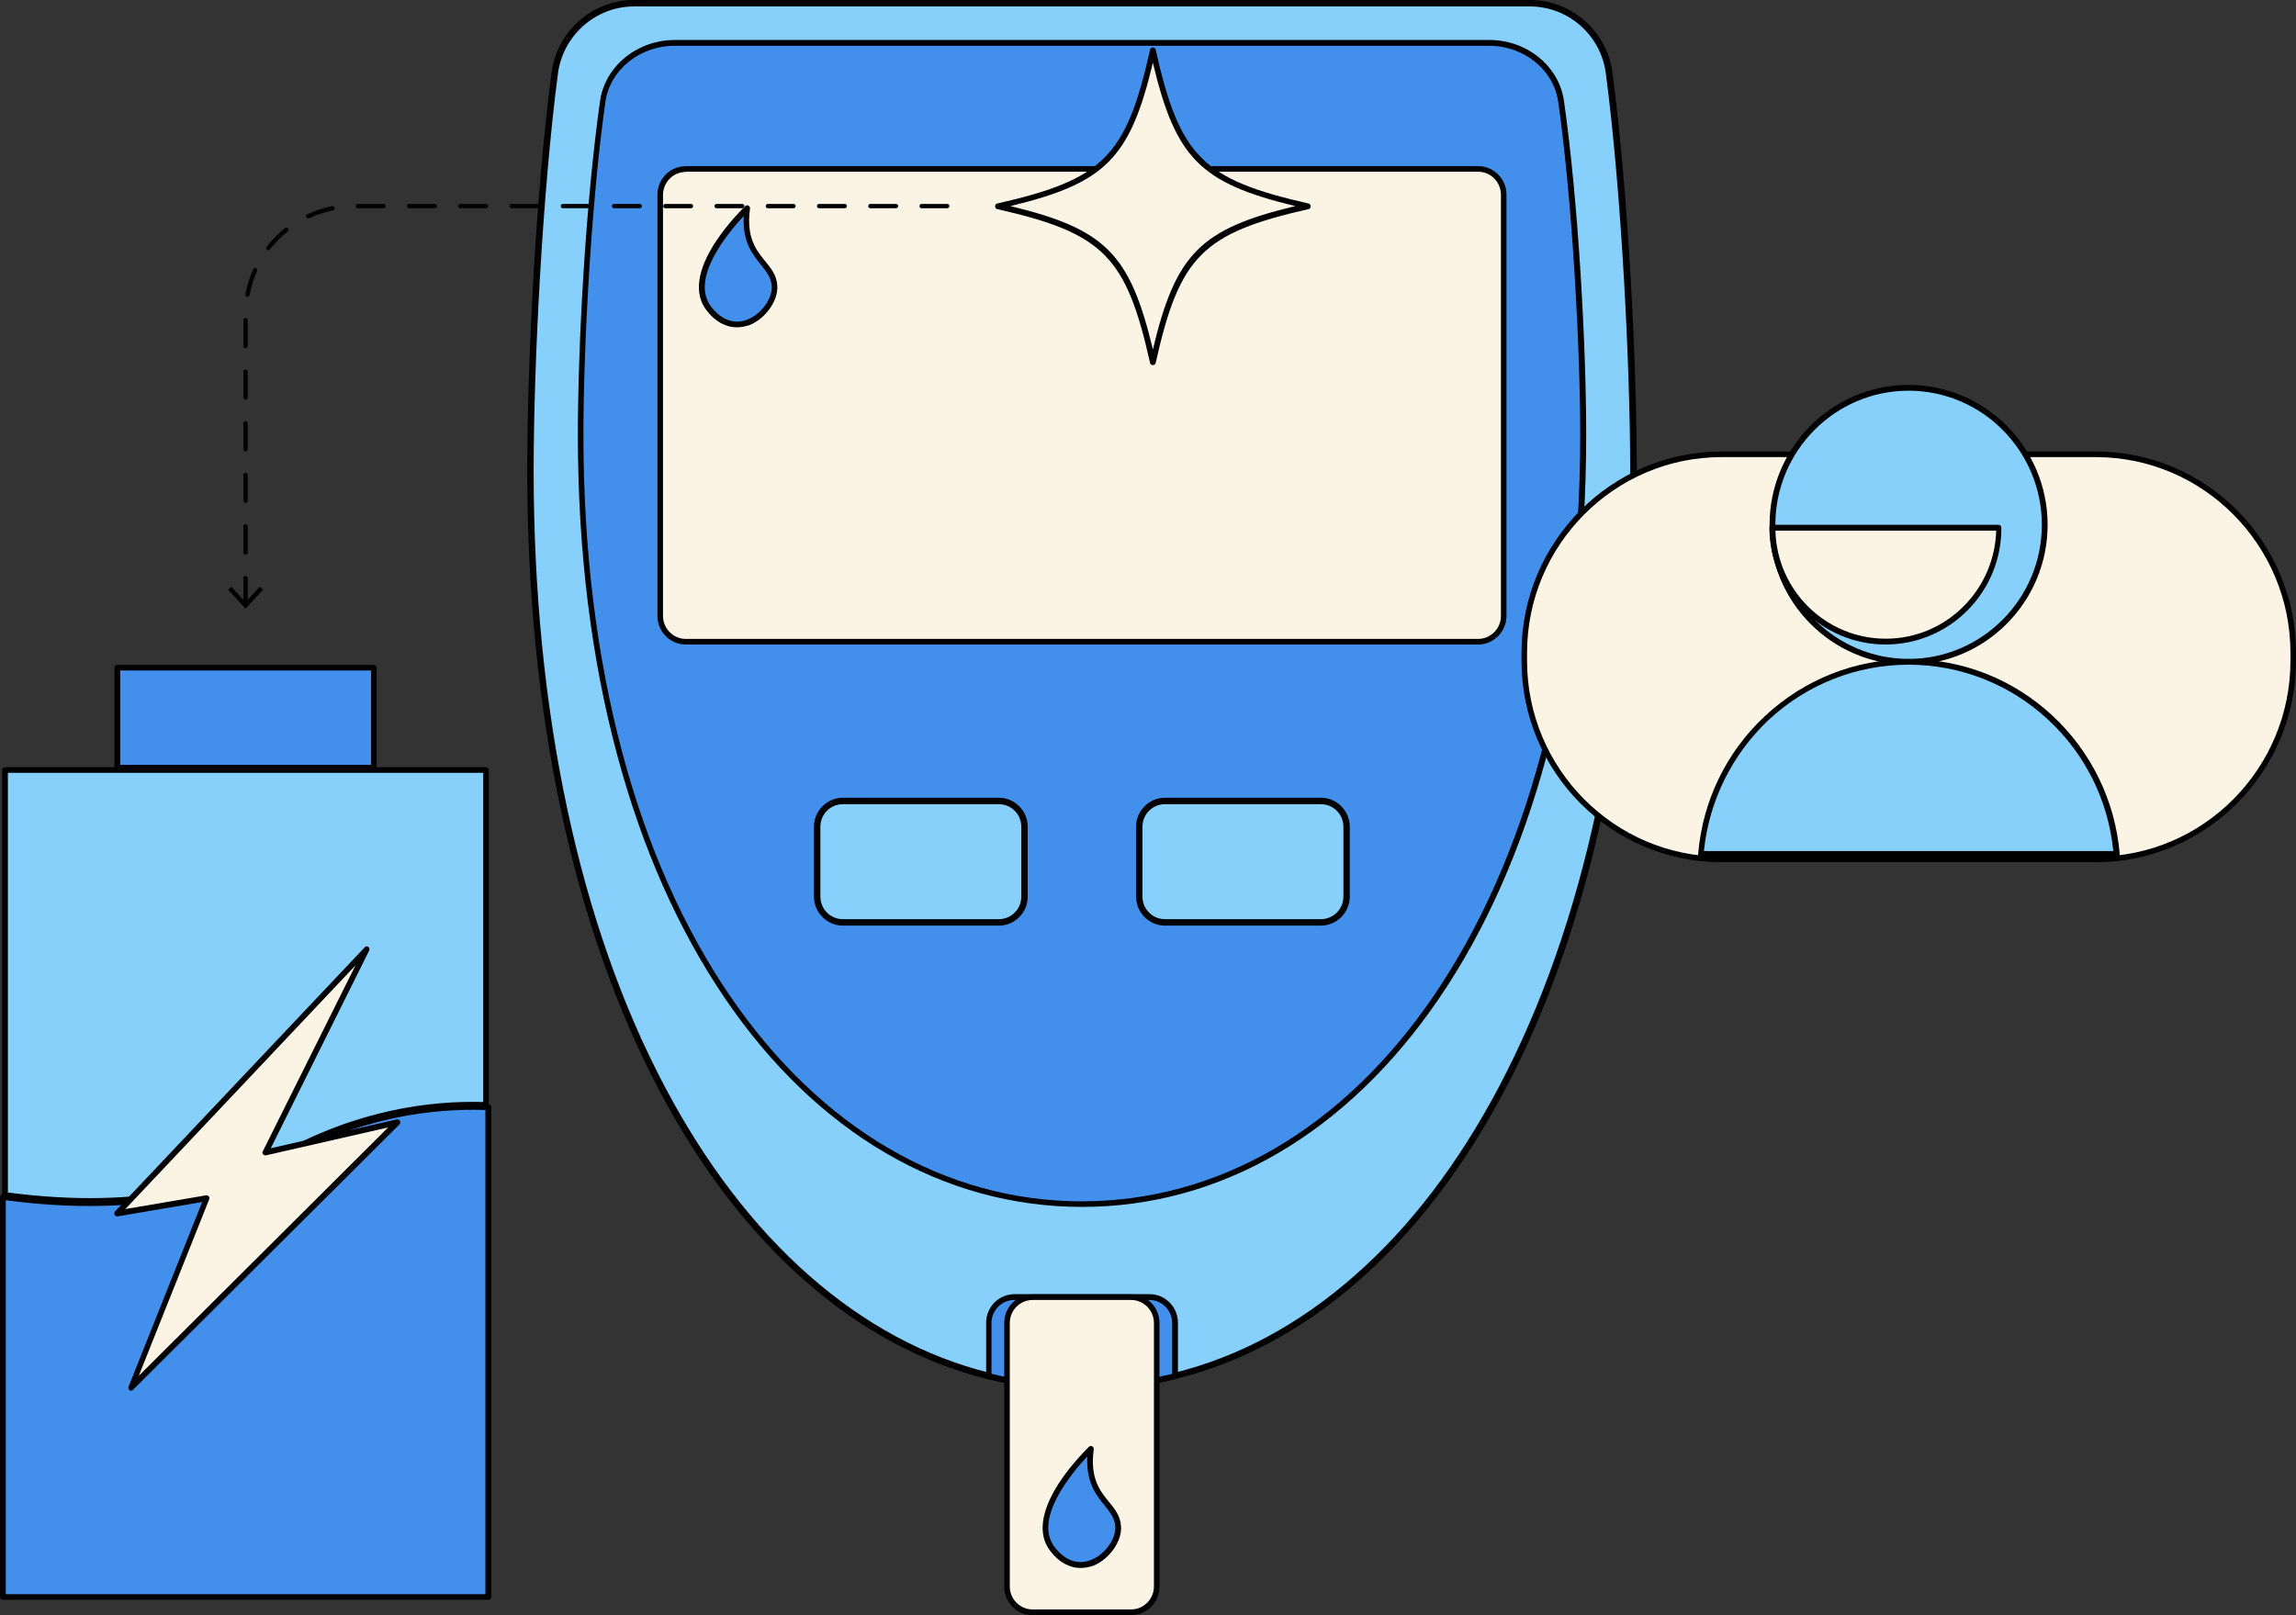 <svg width="135" height="95" viewBox="0 0 135 95" fill="none" xmlns="http://www.w3.org/2000/svg">
<rect x="0" y="0" width="135" height="95" fill="#333333" stroke="none"/>
<g clip-path="url(#clip0_1567_5975)">
<path d="M96.043 27.668C96.043 57.41 84.391 77.153 69.086 80.945C67.303 81.387 65.482 81.615 63.611 81.615C61.74 81.615 59.92 81.387 58.137 80.945C42.831 77.153 31.18 57.41 31.18 27.668C31.18 21.5 31.682 11.376 32.611 4.298C32.925 1.947 34.921 0.202 37.269 0.202H89.953C92.301 0.202 94.298 1.959 94.612 4.298C95.541 11.376 96.043 21.5 96.043 27.668Z" fill="#86D0FB"/>
<path d="M63.62 81.791C61.749 81.791 59.904 81.564 58.095 81.122C54.253 80.174 50.637 78.227 47.348 75.345C44.058 72.451 41.158 68.684 38.76 64.121C33.687 54.515 31 41.913 31 27.668C31 21.462 31.49 11.439 32.431 4.272C32.745 1.833 34.83 0 37.278 0H89.962C92.398 0 94.482 1.833 94.809 4.26C95.75 11.426 96.24 21.462 96.24 27.656C96.24 41.901 93.553 54.515 88.481 64.109C86.07 68.659 83.182 72.438 79.892 75.32C76.603 78.202 72.987 80.148 69.144 81.096C67.337 81.564 65.478 81.791 63.62 81.791ZM37.278 0.379C35.03 0.379 33.109 2.073 32.808 4.31C31.879 11.388 31.377 21.627 31.377 27.656C31.377 41.837 34.051 54.389 39.099 63.932C41.484 68.444 44.347 72.185 47.599 75.042C50.838 77.886 54.404 79.807 58.183 80.742C61.724 81.615 65.503 81.615 69.044 80.742C72.836 79.807 76.389 77.886 79.629 75.042C82.893 72.185 85.743 68.444 88.129 63.932C93.176 54.389 95.851 41.837 95.851 27.656C95.851 21.614 95.349 11.376 94.419 4.31C94.131 2.073 92.21 0.379 89.962 0.379H37.278Z" fill="black"/>
<path d="M93.103 25.57C93.103 53.428 79.906 70.82 63.622 70.82C47.337 70.82 34.141 53.428 34.141 25.57C34.141 20.401 34.593 11.907 35.446 5.966C35.723 3.994 37.543 2.528 39.678 2.528H87.566C89.7 2.528 91.521 3.994 91.797 5.966C92.638 11.907 93.103 20.401 93.103 25.57Z" fill="#4290EC"/>
<path d="M63.621 70.984C55.472 70.984 48.014 66.636 42.64 58.737C39.903 54.717 37.768 49.914 36.299 44.441C34.755 38.715 33.977 32.358 33.977 25.57C33.977 20.363 34.429 11.944 35.282 5.941C35.571 3.893 37.467 2.351 39.677 2.351H87.565C89.787 2.351 91.671 3.893 91.959 5.941C92.813 11.957 93.265 20.363 93.265 25.57C93.265 32.358 92.487 38.703 90.942 44.441C89.473 49.914 87.339 54.73 84.602 58.737C79.215 66.636 71.769 70.984 63.621 70.984ZM39.664 2.692C37.618 2.692 35.86 4.108 35.596 5.991C34.755 11.919 34.303 20.514 34.303 25.57C34.303 32.332 35.081 38.639 36.613 44.353C38.07 49.788 40.192 54.566 42.904 58.547C48.227 66.358 55.572 70.656 63.608 70.656C71.644 70.656 79.002 66.358 84.313 58.547C87.025 54.566 89.147 49.788 90.603 44.353C92.135 38.652 92.913 32.332 92.913 25.57C92.913 20.502 92.462 11.919 91.62 5.991C91.357 4.108 89.611 2.692 87.552 2.692H39.664Z" fill="black"/>
<path d="M86.909 37.73H40.327C39.498 37.73 38.82 37.047 38.82 36.213V11.452C38.82 10.617 39.498 9.935 40.327 9.935H86.909C87.738 9.935 88.416 10.617 88.416 11.452V36.213C88.416 37.047 87.738 37.73 86.909 37.73Z" fill="#FBF4E4"/>
<path d="M86.908 37.907H40.326C39.397 37.907 38.656 37.148 38.656 36.225V11.452C38.656 10.516 39.41 9.771 40.326 9.771H86.908C87.837 9.771 88.578 10.529 88.578 11.452V36.213C88.578 37.148 87.825 37.907 86.908 37.907ZM40.326 10.112C39.585 10.112 38.983 10.719 38.983 11.464V36.225C38.983 36.971 39.585 37.578 40.326 37.578H86.908C87.649 37.578 88.252 36.971 88.252 36.225V11.452C88.252 10.706 87.649 10.099 86.908 10.099H40.326V10.112Z" fill="black"/>
<path d="M43.946 12.235C43.946 12.235 40.016 15.964 41.673 18.138C43.331 20.312 45.654 18.252 45.541 16.798C45.44 15.357 43.557 15.13 43.946 12.235Z" fill="#4290EC"/>
<path d="M43.331 19.25C42.665 19.25 42.038 18.909 41.535 18.239C40.807 17.291 40.983 15.926 42.038 14.283C42.816 13.082 43.783 12.159 43.821 12.121C43.871 12.071 43.946 12.058 44.009 12.096C44.072 12.134 44.109 12.197 44.097 12.273C43.871 13.979 44.461 14.713 44.988 15.357C45.34 15.787 45.666 16.191 45.704 16.798C45.767 17.683 45.013 18.745 44.059 19.124C43.821 19.2 43.582 19.25 43.331 19.25ZM43.733 12.703C42.841 13.651 40.544 16.381 41.812 18.037C42.414 18.82 43.18 19.099 43.946 18.795C44.762 18.479 45.428 17.556 45.377 16.823C45.34 16.318 45.064 15.976 44.737 15.572C44.247 14.953 43.645 14.22 43.733 12.703Z" fill="black"/>
<path d="M58.732 54.25H49.554C48.725 54.25 48.047 53.567 48.047 52.733V48.625C48.047 47.791 48.725 47.108 49.554 47.108H58.732C59.56 47.108 60.239 47.791 60.239 48.625V52.733C60.239 53.567 59.56 54.25 58.732 54.25Z" fill="#86D0FB"/>
<path d="M58.733 54.439H49.554C48.625 54.439 47.859 53.668 47.859 52.733V48.625C47.859 47.69 48.625 46.919 49.554 46.919H58.733C59.662 46.919 60.428 47.69 60.428 48.625V52.733C60.428 53.668 59.674 54.439 58.733 54.439ZM49.554 47.298C48.826 47.298 48.236 47.892 48.236 48.625V52.733C48.236 53.466 48.826 54.06 49.554 54.06H58.733C59.461 54.06 60.051 53.466 60.051 52.733V48.625C60.051 47.892 59.461 47.298 58.733 47.298H49.554Z" fill="black"/>
<path d="M77.669 54.25H68.491C67.662 54.25 66.984 53.567 66.984 52.733V48.625C66.984 47.791 67.662 47.108 68.491 47.108H77.669C78.498 47.108 79.176 47.791 79.176 48.625V52.733C79.176 53.567 78.498 54.25 77.669 54.25Z" fill="#86D0FB"/>
<path d="M77.67 54.439H68.492C67.563 54.439 66.797 53.668 66.797 52.733V48.625C66.797 47.69 67.563 46.919 68.492 46.919H77.67C78.599 46.919 79.365 47.69 79.365 48.625V52.733C79.365 53.668 78.599 54.439 77.67 54.439ZM68.492 47.298C67.764 47.298 67.174 47.892 67.174 48.625V52.733C67.174 53.466 67.764 54.06 68.492 54.06H77.67C78.398 54.06 78.989 53.466 78.989 52.733V48.625C78.989 47.892 78.398 47.298 77.67 47.298H68.492Z" fill="black"/>
<path d="M69.097 77.81V80.945C67.314 81.387 65.494 81.615 63.623 81.615C61.752 81.615 59.931 81.387 58.148 80.945V77.81C58.148 76.976 58.827 76.293 59.655 76.293H67.59C68.419 76.293 69.097 76.976 69.097 77.81Z" fill="#4290EC"/>
<path d="M63.622 81.766C61.764 81.766 59.905 81.539 58.11 81.096C58.035 81.084 57.984 81.008 57.984 80.932V77.797C57.984 76.862 58.738 76.116 59.654 76.116H67.59C68.519 76.116 69.26 76.875 69.26 77.797V80.932C69.26 81.008 69.209 81.084 69.134 81.096C67.338 81.551 65.48 81.766 63.622 81.766ZM58.311 80.805C61.764 81.64 65.468 81.64 68.921 80.805V77.81C68.921 77.064 68.318 76.457 67.577 76.457H59.642C58.901 76.457 58.298 77.064 58.298 77.81V80.805H58.311Z" fill="black"/>
<path d="M66.506 94.823H60.718C59.889 94.823 59.211 94.141 59.211 93.306V77.81C59.211 76.976 59.889 76.293 60.718 76.293H66.506C67.335 76.293 68.013 76.976 68.013 77.81V93.306C68.013 94.141 67.335 94.823 66.506 94.823Z" fill="#FBF4E4"/>
<path d="M66.505 95H60.717C59.788 95 59.047 94.242 59.047 93.319V77.81C59.047 76.875 59.8 76.129 60.717 76.129H66.505C67.434 76.129 68.175 76.887 68.175 77.81V93.306C68.175 94.242 67.434 95 66.505 95ZM60.717 76.457C59.976 76.457 59.373 77.064 59.373 77.81V93.306C59.373 94.052 59.976 94.659 60.717 94.659H66.505C67.246 94.659 67.849 94.052 67.849 93.306V77.81C67.849 77.064 67.246 76.457 66.505 76.457H60.717Z" fill="black"/>
<path d="M64.141 85.204C64.141 85.204 60.211 88.933 61.869 91.107C63.526 93.281 65.849 91.221 65.736 89.767C65.635 88.314 63.752 88.099 64.141 85.204Z" fill="#4290EC"/>
<path d="M63.542 92.219C62.876 92.219 62.249 91.878 61.746 91.208C61.018 90.26 61.194 88.895 62.249 87.252C63.027 86.051 63.994 85.129 64.031 85.091C64.082 85.04 64.157 85.027 64.22 85.065C64.283 85.103 64.32 85.166 64.308 85.242C64.082 86.949 64.672 87.682 65.199 88.326C65.551 88.756 65.877 89.16 65.915 89.767C65.978 90.652 65.224 91.714 64.27 92.093C64.031 92.169 63.78 92.219 63.542 92.219ZM63.931 85.659C63.04 86.607 60.742 89.338 62.01 90.993C62.613 91.777 63.366 92.055 64.144 91.752C64.961 91.436 65.626 90.513 65.576 89.78C65.538 89.274 65.262 88.933 64.936 88.528C64.446 87.922 63.856 87.189 63.931 85.659Z" fill="black"/>
<path d="M28.573 45.288V64.993C25.597 64.88 21.089 65.347 16.293 68.103C13.506 69.695 8.458 71.376 0.297 70.277V45.288H28.573Z" fill="#86D0FB"/>
<path d="M5.298 70.808C3.766 70.808 2.096 70.707 0.276 70.454C0.188 70.441 0.125 70.365 0.125 70.277V45.288C0.125 45.2 0.2 45.124 0.288 45.124H28.576C28.664 45.124 28.74 45.2 28.74 45.288V64.993C28.74 65.044 28.727 65.082 28.689 65.12C28.652 65.158 28.614 65.17 28.564 65.17C25.638 65.057 21.156 65.512 16.372 68.254C14.2 69.506 10.647 70.808 5.298 70.808ZM0.464 70.138C8.5 71.187 13.472 69.531 16.221 67.951C20.98 65.221 25.45 64.728 28.413 64.816V45.452H0.464V70.138Z" fill="black"/>
<path d="M28.716 65.132V93.926H0.164V70.391C4.471 70.985 11.163 71.187 16.361 68.204C21.208 65.436 25.74 64.993 28.716 65.132Z" fill="#4290EC"/>
<path d="M28.715 94.09H0.163C0.075 94.09 0 94.014 0 93.926V70.391C0 70.34 0.025 70.289 0.063 70.264C0.1 70.226 0.151 70.213 0.201 70.226C8.425 71.351 13.498 69.67 16.297 68.065C21.169 65.271 25.752 64.829 28.728 64.955C28.816 64.955 28.891 65.031 28.891 65.12V93.913C28.878 94.014 28.803 94.09 28.715 94.09ZM0.339 93.761H28.539V65.284C25.601 65.183 21.169 65.638 16.448 68.356C13.623 69.973 8.538 71.667 0.339 70.593V93.761Z" fill="black"/>
<path d="M21.983 39.272H6.891V45.162H21.983V39.272Z" fill="#4290EC"/>
<path d="M21.982 45.326H6.89C6.802 45.326 6.727 45.25 6.727 45.162V39.272C6.727 39.183 6.802 39.107 6.89 39.107H21.982C22.07 39.107 22.145 39.183 22.145 39.272V45.162C22.145 45.25 22.07 45.326 21.982 45.326ZM7.066 44.985H21.819V39.436H7.066V44.985Z" fill="black"/>
<path d="M21.568 55.842L6.891 71.364L12.152 70.466L7.707 81.627L23.364 66.017L15.617 67.787L21.568 55.842Z" fill="#FBF4E4"/>
<path d="M7.707 81.791C7.67 81.791 7.645 81.779 7.62 81.766C7.557 81.716 7.532 81.64 7.557 81.564L11.889 70.694L6.916 71.541C6.841 71.553 6.778 71.515 6.741 71.452C6.703 71.389 6.716 71.313 6.766 71.25L21.444 55.716C21.506 55.653 21.594 55.64 21.657 55.69C21.72 55.741 21.745 55.829 21.707 55.905L15.919 67.534L23.327 65.84C23.402 65.827 23.477 65.853 23.515 65.928C23.553 65.992 23.54 66.08 23.49 66.131L7.82 81.741C7.795 81.779 7.745 81.791 7.707 81.791ZM12.152 70.302C12.202 70.302 12.253 70.327 12.278 70.365C12.315 70.416 12.328 70.479 12.303 70.529L8.159 80.919L22.825 66.308L15.643 67.951C15.58 67.963 15.517 67.938 15.467 67.888C15.417 67.837 15.417 67.761 15.454 67.711L20.904 56.777L7.368 71.111L12.127 70.302C12.14 70.302 12.152 70.302 12.152 70.302Z" fill="black"/>
<path d="M76.912 12.121C70.584 13.562 69.216 14.928 67.784 21.311C66.353 14.94 64.997 13.562 58.656 12.121C64.984 10.681 66.353 9.315 67.784 2.932C69.216 9.315 70.572 10.681 76.912 12.121Z" fill="#FBF4E4"/>
<path d="M67.787 21.475C67.711 21.475 67.636 21.424 67.623 21.348C66.217 15.066 64.874 13.714 58.633 12.298C58.558 12.286 58.508 12.21 58.508 12.134C58.508 12.058 58.558 11.982 58.633 11.97C64.874 10.554 66.217 9.202 67.623 2.92C67.636 2.844 67.711 2.793 67.787 2.793C67.862 2.793 67.937 2.844 67.95 2.92C69.356 9.202 70.7 10.554 76.94 11.97C77.015 11.982 77.065 12.058 77.065 12.134C77.065 12.21 77.015 12.286 76.94 12.298C70.7 13.714 69.356 15.066 67.95 21.348C67.937 21.412 67.862 21.475 67.787 21.475ZM59.412 12.121C64.999 13.474 66.443 14.928 67.787 20.552C69.13 14.928 70.574 13.461 76.161 12.121C70.574 10.769 69.13 9.315 67.787 3.691C66.443 9.315 64.999 10.769 59.412 12.121Z" fill="black"/>
<path d="M14.438 35.644C14.363 35.644 14.312 35.593 14.312 35.518V34.001C14.312 33.925 14.363 33.874 14.438 33.874C14.513 33.874 14.564 33.925 14.564 34.001V35.518C14.564 35.593 14.513 35.644 14.438 35.644ZM14.438 32.611C14.363 32.611 14.312 32.56 14.312 32.484V30.967C14.312 30.892 14.363 30.841 14.438 30.841C14.513 30.841 14.564 30.892 14.564 30.967V32.484C14.564 32.56 14.513 32.611 14.438 32.611ZM14.438 29.577C14.363 29.577 14.312 29.526 14.312 29.451V27.934C14.312 27.858 14.363 27.807 14.438 27.807C14.513 27.807 14.564 27.858 14.564 27.934V29.451C14.564 29.526 14.513 29.577 14.438 29.577ZM14.438 26.543C14.363 26.543 14.312 26.493 14.312 26.417V24.9C14.312 24.824 14.363 24.774 14.438 24.774C14.513 24.774 14.564 24.824 14.564 24.9V26.417C14.564 26.493 14.513 26.543 14.438 26.543ZM14.438 23.51C14.363 23.51 14.312 23.459 14.312 23.384V21.867C14.312 21.791 14.363 21.74 14.438 21.74C14.513 21.74 14.564 21.791 14.564 21.867V23.384C14.564 23.459 14.513 23.51 14.438 23.51ZM14.438 20.476C14.363 20.476 14.312 20.426 14.312 20.35V18.833C14.312 18.757 14.363 18.707 14.438 18.707C14.513 18.707 14.564 18.757 14.564 18.833V20.35C14.564 20.426 14.513 20.476 14.438 20.476ZM14.551 17.456C14.539 17.456 14.539 17.456 14.526 17.456C14.463 17.443 14.413 17.38 14.425 17.304C14.526 16.798 14.677 16.305 14.89 15.838C14.915 15.774 14.991 15.749 15.053 15.774C15.116 15.8 15.141 15.876 15.116 15.939C14.915 16.394 14.764 16.861 14.677 17.354C14.664 17.405 14.614 17.456 14.551 17.456ZM15.781 14.713C15.756 14.713 15.731 14.7 15.706 14.687C15.656 14.649 15.643 14.561 15.681 14.51C15.995 14.106 16.359 13.739 16.761 13.411C16.811 13.373 16.899 13.373 16.937 13.436C16.974 13.487 16.974 13.575 16.912 13.613C16.522 13.916 16.183 14.283 15.869 14.662C15.857 14.7 15.819 14.713 15.781 14.713ZM18.117 12.842C18.067 12.842 18.029 12.817 18.004 12.766C17.979 12.703 18.004 12.627 18.067 12.602C18.531 12.387 19.021 12.223 19.523 12.121C19.586 12.109 19.661 12.147 19.674 12.223C19.686 12.286 19.649 12.362 19.573 12.374C19.096 12.475 18.619 12.627 18.18 12.842C18.142 12.842 18.13 12.842 18.117 12.842ZM55.696 12.248H54.19C54.114 12.248 54.064 12.197 54.064 12.121C54.064 12.046 54.114 11.995 54.19 11.995H55.696C55.772 11.995 55.822 12.046 55.822 12.121C55.822 12.197 55.759 12.248 55.696 12.248ZM52.683 12.248H51.176C51.101 12.248 51.051 12.197 51.051 12.121C51.051 12.046 51.101 11.995 51.176 11.995H52.683C52.758 11.995 52.809 12.046 52.809 12.121C52.809 12.197 52.746 12.248 52.683 12.248ZM49.67 12.248H48.163C48.088 12.248 48.037 12.197 48.037 12.121C48.037 12.046 48.088 11.995 48.163 11.995H49.67C49.745 11.995 49.795 12.046 49.795 12.121C49.795 12.197 49.732 12.248 49.67 12.248ZM46.656 12.248H45.15C45.074 12.248 45.024 12.197 45.024 12.121C45.024 12.046 45.074 11.995 45.15 11.995H46.656C46.732 11.995 46.782 12.046 46.782 12.121C46.782 12.197 46.719 12.248 46.656 12.248ZM43.643 12.248H42.136C42.061 12.248 42.011 12.197 42.011 12.121C42.011 12.046 42.061 11.995 42.136 11.995H43.643C43.718 11.995 43.768 12.046 43.768 12.121C43.768 12.197 43.706 12.248 43.643 12.248ZM40.63 12.248H39.123C39.047 12.248 38.997 12.197 38.997 12.121C38.997 12.046 39.047 11.995 39.123 11.995H40.63C40.705 11.995 40.755 12.046 40.755 12.121C40.755 12.197 40.692 12.248 40.63 12.248ZM37.616 12.248H36.109C36.034 12.248 35.984 12.197 35.984 12.121C35.984 12.046 36.034 11.995 36.109 11.995H37.616C37.691 11.995 37.742 12.046 37.742 12.121C37.742 12.197 37.679 12.248 37.616 12.248ZM34.603 12.248H33.096C33.021 12.248 32.97 12.197 32.97 12.121C32.97 12.046 33.021 11.995 33.096 11.995H34.603C34.678 11.995 34.728 12.046 34.728 12.121C34.728 12.197 34.666 12.248 34.603 12.248ZM31.589 12.248H30.083C30.007 12.248 29.957 12.197 29.957 12.121C29.957 12.046 30.007 11.995 30.083 11.995H31.589C31.665 11.995 31.715 12.046 31.715 12.121C31.715 12.197 31.652 12.248 31.589 12.248ZM28.576 12.248H27.069C26.994 12.248 26.944 12.197 26.944 12.121C26.944 12.046 26.994 11.995 27.069 11.995H28.576C28.651 11.995 28.701 12.046 28.701 12.121C28.701 12.197 28.639 12.248 28.576 12.248ZM25.562 12.248H24.056C23.98 12.248 23.93 12.197 23.93 12.121C23.93 12.046 23.98 11.995 24.056 11.995H25.562C25.638 11.995 25.688 12.046 25.688 12.121C25.688 12.197 25.625 12.248 25.562 12.248ZM22.549 12.248H21.042C20.967 12.248 20.917 12.197 20.917 12.121C20.917 12.046 20.967 11.995 21.042 11.995H22.549C22.624 11.995 22.675 12.046 22.675 12.121C22.675 12.197 22.612 12.248 22.549 12.248Z" fill="black"/>
<path d="M15.465 34.683L15.277 34.507L14.436 35.416L13.595 34.507L13.406 34.683L14.436 35.796L15.465 34.683Z" fill="black"/>
<path d="M123.224 50.534H101.227C94.823 50.534 89.625 45.301 89.625 38.855V38.387C89.625 31.941 94.823 26.708 101.227 26.708H123.237C129.64 26.708 134.838 31.941 134.838 38.387V38.855C134.826 45.301 129.64 50.534 123.224 50.534Z" fill="#FBF4E4"/>
<path d="M123.223 50.711H101.226C94.734 50.711 89.461 45.389 89.461 38.867V38.399C89.461 31.865 94.747 26.556 101.226 26.556H123.236C129.727 26.556 135.001 31.877 135.001 38.399V38.867C135.001 45.389 129.715 50.711 123.223 50.711ZM101.226 26.885C94.923 26.885 89.787 32.054 89.787 38.399V38.867C89.787 45.212 94.923 50.382 101.226 50.382H123.236C129.539 50.382 134.674 45.212 134.674 38.867V38.399C134.674 32.054 129.539 26.885 123.236 26.885H101.226Z" fill="black"/>
<path d="M112.222 38.93C116.646 38.93 120.232 35.32 120.232 30.866C120.232 26.412 116.646 22.802 112.222 22.802C107.797 22.802 104.211 26.412 104.211 30.866C104.211 35.32 107.797 38.93 112.222 38.93Z" fill="#86D0FB"/>
<path d="M112.221 39.095C107.713 39.095 104.047 35.404 104.047 30.866C104.047 26.328 107.713 22.638 112.221 22.638C116.728 22.638 120.395 26.328 120.395 30.866C120.395 35.404 116.728 39.095 112.221 39.095ZM112.221 22.979C107.902 22.979 104.386 26.518 104.386 30.866C104.386 35.214 107.902 38.753 112.221 38.753C116.54 38.753 120.056 35.214 120.056 30.866C120.056 26.518 116.54 22.979 112.221 22.979Z" fill="black"/>
<path d="M117.528 31.043C117.528 34.746 114.552 37.742 110.873 37.742C107.194 37.742 104.219 34.746 104.219 31.043H117.528Z" fill="#FBF4E4"/>
<path d="M110.869 37.906C107.103 37.906 104.039 34.822 104.039 31.03C104.039 30.942 104.114 30.866 104.202 30.866H117.511C117.599 30.866 117.675 30.942 117.675 31.03C117.7 34.822 114.636 37.906 110.869 37.906ZM104.391 31.207C104.479 34.734 107.354 37.565 110.882 37.565C114.41 37.565 117.273 34.721 117.373 31.207H104.391Z" fill="black"/>
<path d="M124.441 50.23H100.008C100.535 43.898 105.809 38.93 112.225 38.93C118.641 38.93 123.914 43.898 124.441 50.23Z" fill="#86D0FB"/>
<path d="M124.445 50.394H100.012C99.962 50.394 99.924 50.369 99.886 50.344C99.849 50.306 99.836 50.268 99.849 50.217C100.112 47.108 101.506 44.214 103.804 42.09C106.101 39.954 109.102 38.766 112.241 38.766C115.38 38.766 118.368 39.941 120.679 42.09C122.964 44.214 124.37 47.108 124.634 50.217C124.634 50.268 124.621 50.306 124.596 50.344C124.533 50.382 124.495 50.394 124.445 50.394ZM100.187 50.053H124.257C123.968 47.095 122.612 44.353 120.427 42.33C118.192 40.245 115.267 39.094 112.216 39.094C109.165 39.094 106.252 40.245 104.004 42.33C101.845 44.365 100.489 47.095 100.187 50.053Z" fill="black"/>
</g>
<defs>
<clipPath id="clip0_1567_5975">
<rect width="135" height="95" fill="white"/>
</clipPath>
</defs>
</svg>
